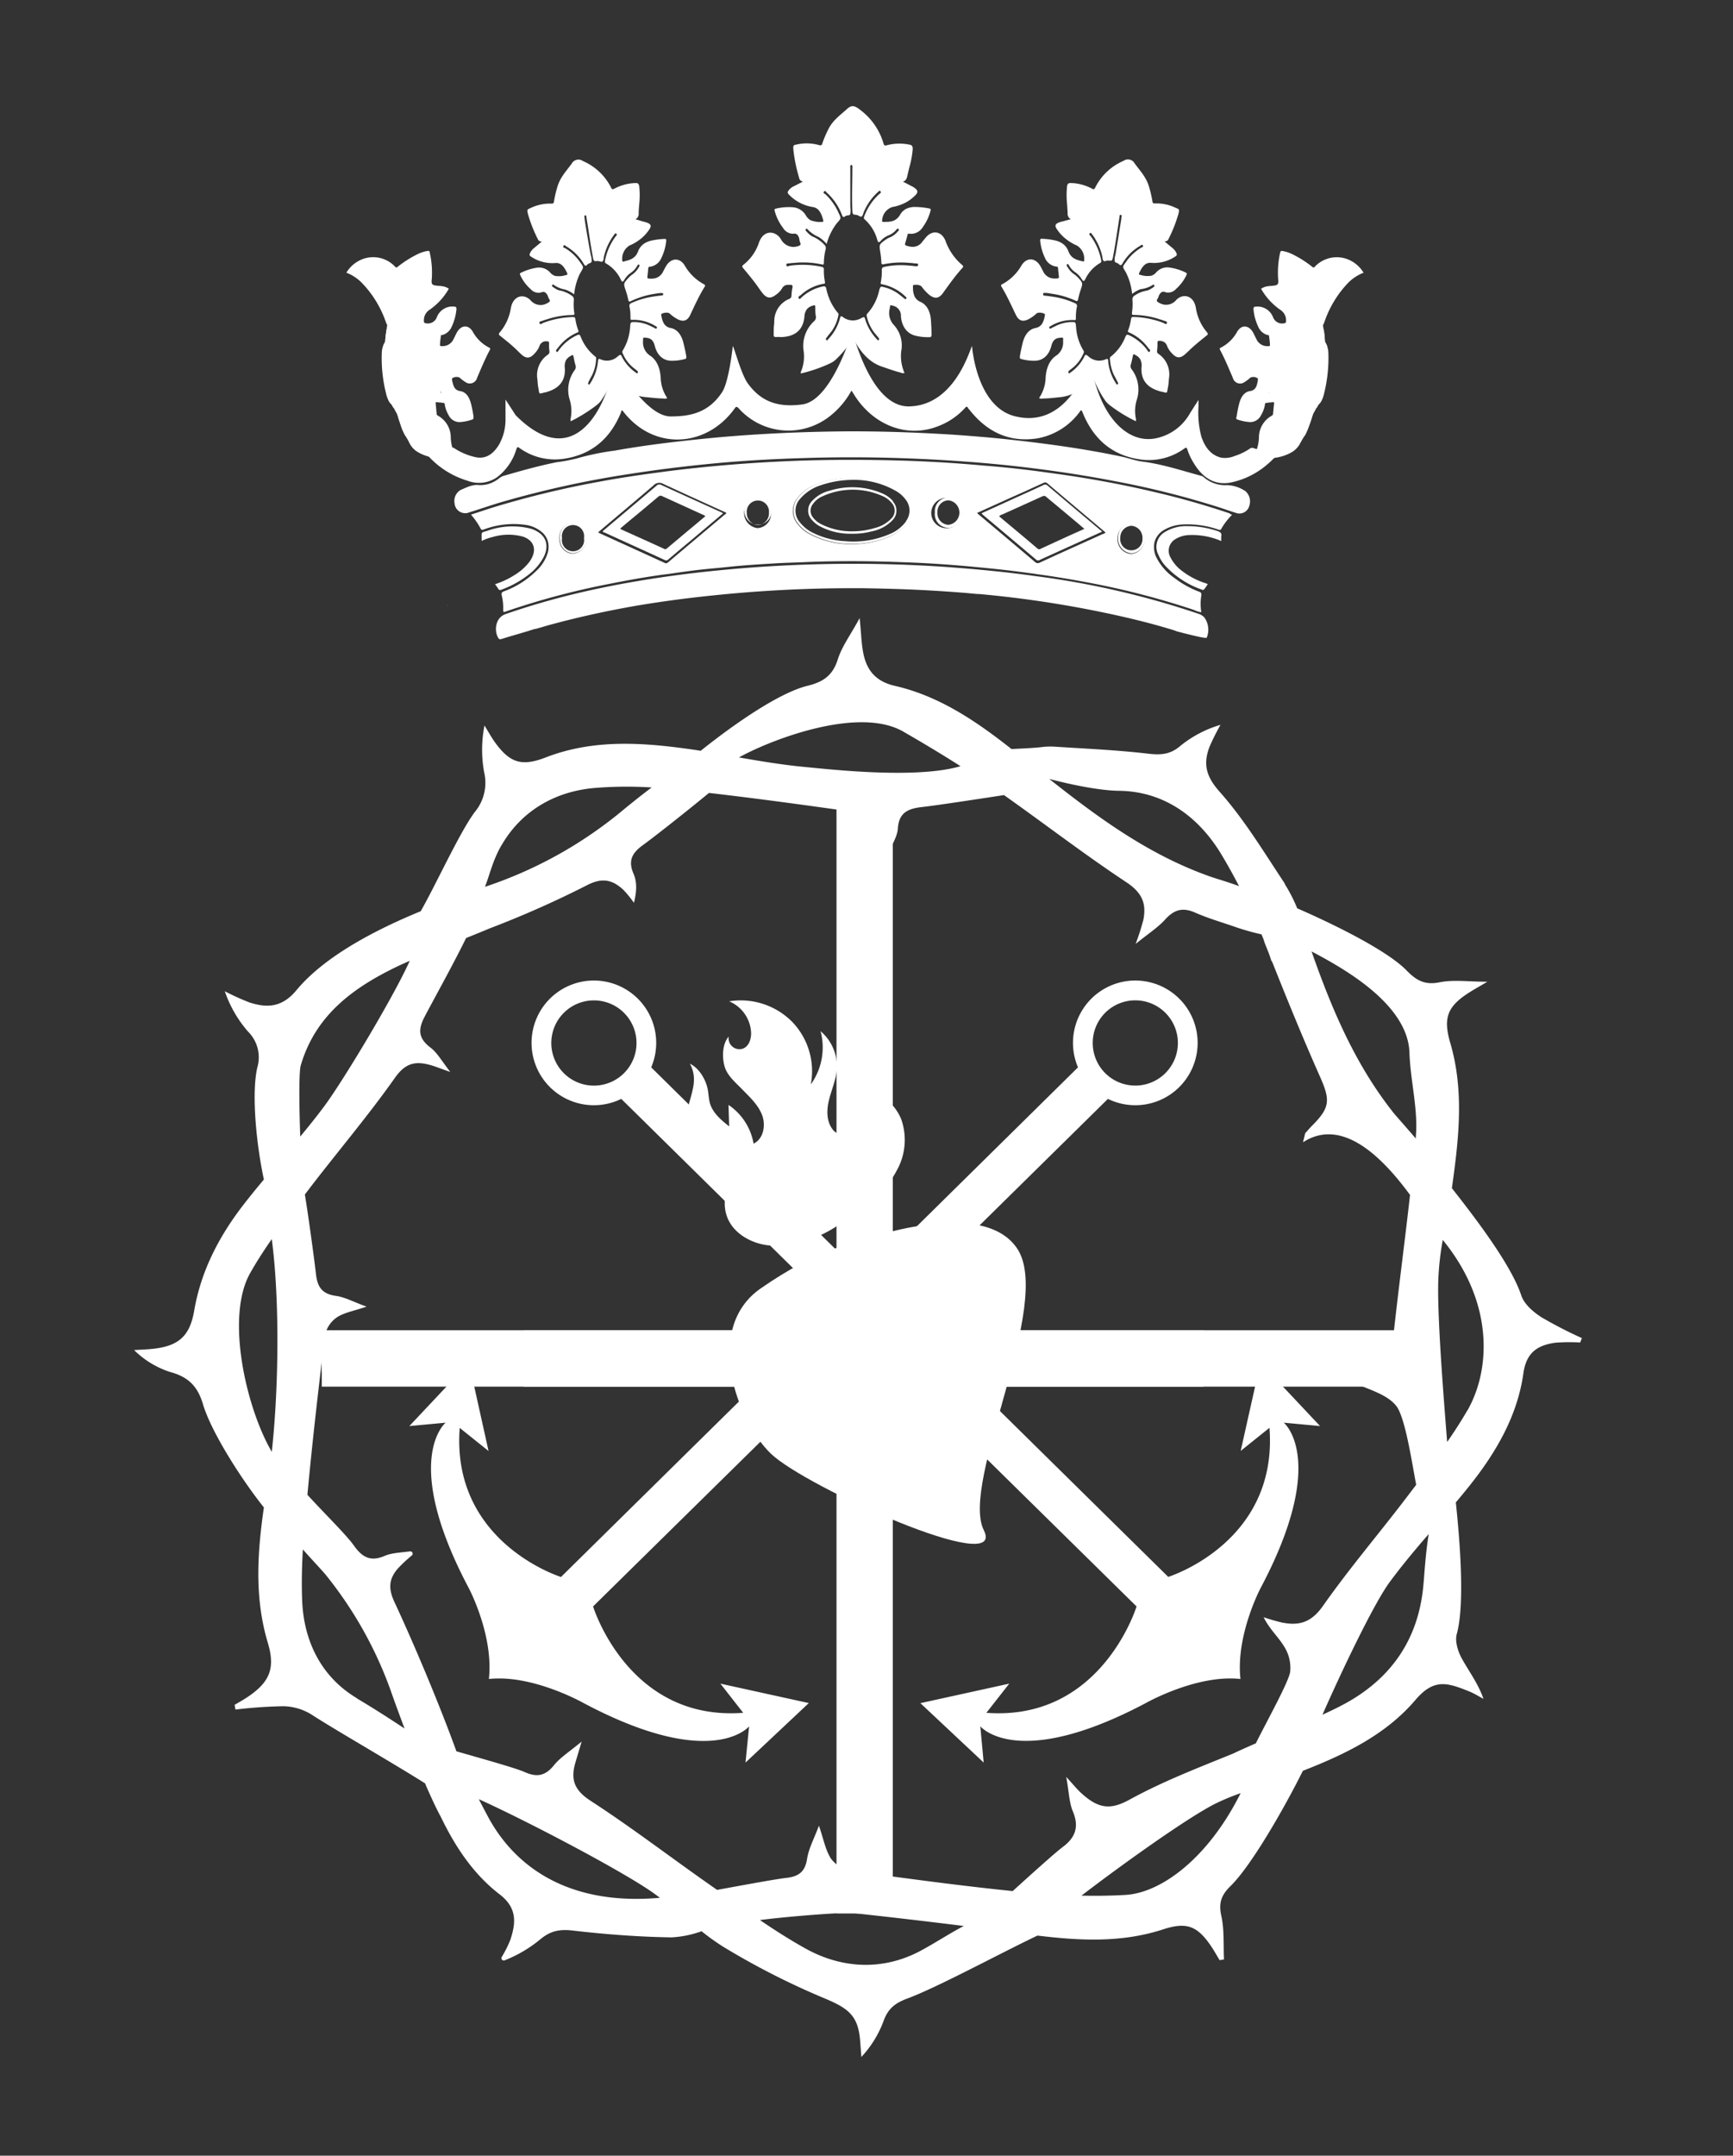 <svg id="Capa_1" data-name="Capa 1" xmlns="http://www.w3.org/2000/svg" viewBox="0 0 395.41 491.66"><rect x="0" y="0" width="395.41" height="491.66" fill="#333333" stroke="none"/><defs><style>.cls-1{fill:#fff;}</style></defs><title>escudo</title><polygon class="cls-1" points="190.86 184.22 190.86 230.27 190.86 239.96 190.86 300.95 190.86 308.1 190.86 384.36 190.86 386.27 190.86 436.42 203.68 436.42 203.68 386.27 203.68 384.36 203.68 308.1 203.68 300.95 203.68 239.96 203.68 230.27 203.68 184.22 190.86 184.22"/><polygon class="cls-1" points="197.27 184.22 197.27 268.83 197.27 274.24 197.27 341.12 197.27 387.85 197.27 411.83 197.27 427.02 197.27 436.05 203.68 436.05 203.68 427.02 203.68 411.83 203.68 387.85 203.68 341.12 203.68 274.24 203.68 268.83 203.68 184.22 197.27 184.22"/><path class="cls-1" d="M192.4,219.18h0c-.26,0-.47-.33-.47-.73V190.7c0-.4.21-.74.47-.74s.47.34.47.74v27.75c0,.4-.21.73-.47.73"/><path class="cls-1" d="M192.4,302.66h0c-.26,0-.47-.33-.47-.74V240.7c0-.41.21-.74.47-.74s.47.33.47.74v61.22c0,.41-.21.74-.47.74"/><path class="cls-1" d="M192.4,383.11h0c-.26,0-.47-.33-.47-.74V321.15c0-.41.21-.73.47-.73s.47.32.47.73v61.22c0,.41-.21.74-.47.74"/><path class="cls-1" d="M192.4,433.6h0c-.26,0-.47-.33-.47-.73v-32.6c0-.4.21-.73.47-.73s.47.33.47.73v32.6c0,.4-.21.73-.47.73"/><polygon class="cls-1" points="197.29 303.44 196.79 303.44 119.46 303.44 119.46 316.26 196.79 316.26 197.29 316.26 274.62 316.26 274.62 303.44 197.29 303.44"/><rect class="cls-1" x="73.42" y="303.44" width="246.95" height="12.82"/><polygon class="cls-1" points="197.44 303.44 196.65 303.44 73.42 303.44 73.42 309.85 196.65 309.85 197.44 309.85 320.66 309.85 320.66 303.44 197.44 303.44"/><path class="cls-1" d="M105.38,314.72h0c0,.26-.33.47-.74.47H76.89c-.4,0-.73-.21-.73-.47s.33-.47.73-.47h27.75c.41,0,.74.21.74.47"/><path class="cls-1" d="M188.85,314.72h0c0,.26-.33.47-.73.47H126.89c-.4,0-.73-.21-.73-.47s.33-.47.73-.47h61.23c.4,0,.73.21.73.47"/><path class="cls-1" d="M269.3,314.72h0c0,.26-.33.47-.73.47H207.34c-.4,0-.73-.21-.73-.47s.33-.47.73-.47h61.23c.4,0,.73.21.73.47"/><path class="cls-1" d="M319.8,314.72h0c0,.26-.33.47-.74.47H286.47c-.41,0-.74-.21-.74-.47s.33-.47.74-.47h32.59c.41,0,.74.21.74.47"/><path class="cls-1" d="M102,137.86a1.31,1.31,0,0,0,.2.28s-.08,0-.1-.09a.88.88,0,0,1-.1-.19"/><path class="cls-1" d="M351.52,300.31c-1.8-1.17-3.78-2.93-4.41-4.83-2.27-6.85-10.05-17.13-15.84-24.48,1.55-11.06,2.87-22.14-.38-33.17-1.67-5.72-.63-8.35,4.47-11.55,1.05-.67,2.15-1.27,4-2.37-4.32,0-7.73-.51-10.9.13-3.35.68-5.29-.41-7.48-2.66-4.41-4.54-16.31-10.43-25-14.21a35.1,35.1,0,0,0-2.78-5.44,1.46,1.46,0,0,0-.17-.38c-4.71-7.09-9.15-14.48-14.78-20.8-3.18-3.58-3.76-6.47-2.22-10.37a53.8,53.8,0,0,1,2.44-4.86,26.11,26.11,0,0,0-9.19,4.83c-2.35,2-4.52,2.08-7.46,1.73-7-.81-14-1.12-21-1.57a16.49,16.49,0,0,0-3.22.09c-1.38.18-4.15.31-6.8.44l-.16-.12c-8-6.3-16.41-12-26.5-14.3-4-.93-6.1-3.17-7-6.71-.61-2.44-.61-5-1-8.74-2,3.73-4.06,6.44-5,9.47-1.17,3.66-3.33,5.12-7,6-6.79,1.72-17.41,9.31-24.27,14.8-.44-.07-.87-.15-1.32-.21-11.44-1.66-22.89-2.59-34,1.71-5.38,2.08-8.1,1.36-11.5-3.27-.93-1.27-1.68-2.68-2.51-4a28.66,28.66,0,0,0-.08,10.64,10.42,10.42,0,0,1-2.15,9.12c-3.46,4.65-8.81,16.47-12.32,22.6C85.84,212,74.15,218,67.64,225.84,64.42,229.73,61,230,56.8,228.59a55.56,55.56,0,0,1-5.51-2.51,27.52,27.52,0,0,0,5.32,9.22,8.25,8.25,0,0,1,2.1,8.17c-1.4,6.1-.16,17.85,1.5,25.55-1.56,1.86-3.09,3.73-4.57,5.64-5.59,7.19-9.77,15.15-11.33,24.26-1,5.82-3.54,8.11-9.57,8.73-1.37.14-2.76.18-4.14.27a20.71,20.71,0,0,0,8.22,5c4.1,1.1,6.26,3.21,7.48,7.31,1.88,6.38,8.85,17.26,13.91,23.58-1.48,10.26-2.19,20.57.89,30.85,1.69,5.62.6,8.79-4.29,12.17-1.05.73-2.18,1.36-3.28,2l.19,1.08a106.59,106.59,0,0,1,11-.76A12.71,12.71,0,0,1,71,391c5.23,3.41,18.28,10.88,26,15.75l.08.23c.61,1.44,2.42,5.48,3.45,7.3,3.27,6.79,7.38,13.09,13.47,17.78,4,3.06,3.74,6.46,2.46,10.31a24.3,24.3,0,0,1-2,4,.54.54,0,0,0,.68.74,30.2,30.2,0,0,0,8.14-4.8c2.29-1.91,4.37-2.35,7.39-2,7.47.87,15,1.44,22.53,1.56a23.74,23.74,0,0,0,6.87-1.4A54,54,0,0,0,165,444a172.27,172.27,0,0,0,23.26,11.83c5.33,2.24,7.57,3.92,8,9.7l.27,3.62a24.46,24.46,0,0,0,5.06-8.18c1-2.77,2.52-4.08,5.45-5.16,6.86-2.54,21.74-10.6,29.68-14.35,9.57,1.16,19.12,1.69,28.64-1.41,5.31-1.73,7.77-.86,10.91,3.74.72,1.06,1.35,2.19,2,3.28l1-.17c-.16-3.35.1-6.8-.62-10-.66-2.93.07-4.74,2.11-6.73,4.58-4.46,12-17.24,16.51-26.29,9.59-3.75,18.89-8.19,25.68-16.16,4.21-4.93,7.2-4,12.34-1.92,1.1.45,2.13,1.11,3.19,1.67-1.25-3.59-3.37-6.32-5-9.31-.86-1.6-1.55-3.86-1.09-5.5,1.81-6.56.79-20.48-.22-30q1.69-2,3.34-4.07c5.94-7.5,10.73-15.78,12.07-25.35.67-4.78,3.22-6.42,7.29-7a42.87,42.87,0,0,1,5.67-.05l.39-1a100.21,100.21,0,0,1-9.39-4.85m-58.8,69.78a43.53,43.53,0,0,1-4.42-1.27c1.29,2.67,3.36,4.48,4.7,6.72a9,9,0,0,1,1.34,5.83c-.54,2.61-5.22,11-7.83,16.22-1.85.8-3.61,1.58-5.18,2.33-8,3.26-16.05,6.35-23.56,10.47-4.22,2.31-7,2.34-11.2-1.56-.88-.81-1.63-1.76-3.31-3.59.64,3.51.66,5.86,1.51,7.87,1.48,3.54.57,6-2.38,8.17-1.8,1.36-7.57,6.57-11.35,10-12.28-1.25-24.52-2.92-36.75-4.6a7.39,7.39,0,0,1-4.67-2.74c-1.31-2-1.72-4.49-2.79-7.57-1.08,2.91-2.34,5.19-2.71,7.6-.47,3-2,4-4.78,4.31-2.26.25-10,1.68-15.75,2.73l-.75-.53c-9.4-6.54-18.49-13.55-28.09-19.78-3.66-2.37-4.6-4.76-3.54-8.52.37-1.29.77-2.58,1.48-5-2.76,2.31-4.88,3.61-6.34,5.43-2,2.45-3.9,2.75-6.67,1.52-2.1-.93-9.57-3-15.56-4.73-3.91-10.79-9.71-24.54-14.12-34-1.5-3.2-1.26-5.34.75-7.68a33.63,33.63,0,0,1,3.21-3,.53.53,0,0,0-.41-.92c-2.46.3-4.24.38-5.74,1-3.36,1.48-5.26.27-7.14-2.4-1.69-2.4-7.4-8-10.55-11.51,1.13-12.13,2.52-24.24,4-36.33a6.59,6.59,0,0,1,2.69-4.11c1.67-1.12,3.87-1.46,6.81-2.47-2.84-1-4.85-2.15-7-2.45-3.16-.45-4.21-2-4.55-5-.36-3.17-1.67-12.92-2.53-18.12l.13-.17c6.71-8.87,14-17.34,20.4-26.42,2.33-3.31,4.54-3.88,7.87-3,1.19.3,2.33.79,4.78,1.64-2-2.58-3-4.4-4.47-5.52-2.64-2-3-3.9-1.51-6.83s6.82-12.47,9.58-18.19c2-.82,3.91-1.57,5.37-2.2a227.68,227.68,0,0,0,22.06-9.77c3.57-1.89,5.89-1.38,8.42.93a24.23,24.23,0,0,1,2.45,3c.66-2.57.72-4.75-.07-6.58-1.35-3.1-.31-4.85,2.24-6.67,2.75-2,10.34-8,14.95-11.81,11.23,1.29,22.44,2.84,33.64,4.42A7.7,7.7,0,0,1,200,188.2c1.21,1.65,1.59,3.91,2.62,6.68.94-2.38,2.13-4.12,2.24-5.91.24-3.78,2.5-4.57,5.64-4.92s12.44-1.77,18.57-2.71c9.34,6.6,18.41,13.58,27.94,19.89,3.59,2.38,4.59,4.84,3.87,8.54a54.94,54.94,0,0,1-1.77,5.52c2.94-2.39,5.09-3.75,6.74-5.57,2-2.22,3.94-2.84,6.78-1.6,3.1,1.37,6.4,2.3,9.61,3.43a55.27,55.27,0,0,0,5.6,1.56l.48,1.19a8.36,8.36,0,0,0,.29.89c.27.69.55,1.39.83,2.08s.46,1.32.68,2l.07-.09c3.52,8.86,7.13,17.7,11,26.41,2.33,5.26,2.34,7-1.79,11.12-.56.56-1.07,1.17-1.6,1.76-.16.69-.33,1.37-.5,2.06,9.43-6.14,19,4.63,24.42,12-1.27,11.36-2.81,22.7-4,34.07-.43,4.27-2.76,6.06-6.28,7.17a35.82,35.82,0,0,1-4.48.75c4.38,2.17,9.25,3.17,11.61,6.13,2,2.52,3.47,12.24,4.55,18l-1.44,1.89c-6.52,8.64-13.61,16.88-19.82,25.72-2.56,3.64-5.24,4.57-9.1,3.85m28.83-130c.2,6.37,2,12.83,1.45,19.15,0,.14,0,.28,0,.42-2.18-2.56-4.14-4.74-5-5.76-8.87-11.15-14.18-23.8-18.79-36.92,7.61,4,22,12.14,22.34,23.11M255.2,180.36c10,.08,17.81,5.49,23.1,13.9,1.23,2,2.78,4.7,4.4,7.84-2.72-1-5.24-1.71-6.52-2.16-14-4.92-25.53-13.39-36.79-22.29,6,1.59,12.13,2.67,15.81,2.71m-85.87-8c7.22-3.85,26.7-11.3,36.76-5.5,4.4,2.53,8.77,5.15,13.07,7.89-10,2.95-29.4.77-35.9.14-4.91-.47-9.79-1.3-14.67-2.14l.74-.39m-54.94,20.5c4.48-7.83,12.09-12.31,21.14-13.13a90.28,90.28,0,0,1,13.16-.13c-3.14,2.35-6.2,4.88-7.14,5.66a96.7,96.7,0,0,1-30.9,17c1.07-2.68,1.76-6,3.74-9.43M68.62,243c3.47-11.88,12.64-18.22,23.19-23.12l1.68-.74c-3.63,8.12-15.15,27.31-19.52,33.19-1.75,2.35-3.59,4.63-5.46,6.89-.16-3.91-.41-14.46.11-16.22M62,331.15c-.09-.17-.16-.33-.26-.5-5.64-10-10.29-30.36-4.66-40.29,1.5-2.66,3.17-5.23,4.93-7.75,1.84,13.93,1.58,34.16,0,48.54m19.43,56.18c-8.12-4.84-12.15-13-12.5-22.35-.15-3.85-.06-7.72.16-11.59,2.39,2.69,4.79,5.2,5.39,6a90.71,90.71,0,0,1,14.67,26.23c1,2.88,2.08,5.75,3.14,8.61-3.48-2.3-6.76-4.42-10.86-6.86m30,27.15c-.69-1.28-1.43-2.69-2.19-4.17,10.5,4.74,30.82,15.37,38.79,20.68.86.57,1.7,1.18,2.52,1.81-20.8,1.86-33-7.05-39.12-18.32m72.42,29.93c-3.6-2-7.06-4.21-10.47-6.53,6.08-.8,19.07-1.83,21.25-1.59q12.64,1.36,25.26,2.94c-3.35,1.76-6.74,4-9.86,5.66-8.46,4.52-17.79,4.16-26.18-.48m73-12.27c-3.36.2-6.73.24-10.11.17,8.93-6.85,24-17.65,30.45-20.93a52,52,0,0,1,5.87-2.44c-7.56,15.09-18.28,22.72-26.21,23.2m67.87-70.27c-1.17,12-7.29,20.85-17.76,26.6-1.51.83-3.29,1.69-5.23,2.58,4.28-9.74,11.66-25.25,15.31-30.22,2.81-3.81,5.85-7.44,8.94-11-.78,4.75-1,9.51-1.26,12.08m10-40.15c-1.41,2.42-2.94,4.78-4.54,7.09-.8-10.18-2.37-29.54-2-37.45a65,65,0,0,1,1-8.64c11.89,14.54,10.83,29.92,5.56,39"/><rect class="cls-1" x="73.42" y="306.44" width="40.7" height="6.41"/><path class="cls-1" d="M292.91,324.48l8.28.77-13.6-14.46-4.51,20.13,6.57-5.27c2,26.23-23.1,34-23.1,34l-62.22-61.29,48.46-47.73a14.22,14.22,0,1,0-6.83-7.19l-48.69,48-48.69-48a14.22,14.22,0,1,0-6.83,7.19l48.46,47.73L128,359.67s-25.11-7.79-23.11-34l6.58,5.27L107,310.79l-13.6,14.46,8.28-.77s-10.3,8.34,5.28,37.73c0,0,5.69,10.7,4.59,20.73,10-1.1,21.65,5.51,21.65,5.51,29.38,15.58,37.72,5.29,37.72,5.29L170.1,402l14.44-13.57L164.37,384l5.2,6.65c-26.23,2-34.25-24.26-34.25-24.26l62-61,62,61s-8,26.25-34.26,24.26l5.21-6.65L210,388.45,224.44,402l-.77-8.28S232,404,261.39,388.45c0,0,11.62-6.61,21.64-5.51-1.1-10,4.59-20.73,4.59-20.73,15.59-29.39,5.29-37.73,5.29-37.73M252.16,231a9.72,9.72,0,1,1,0,13.75,9.74,9.74,0,0,1,0-13.75M142.38,244.76a9.72,9.72,0,1,1,0-13.75,9.72,9.72,0,0,1,0,13.75"/><path class="cls-1" d="M194.29,283.69s29.39-11.44,37.78,1.05S219,338.06,224.47,349s-40.68-9.88-48.55-17.42-15.48-28.62-2.36-37.72,20.73-10.15,20.73-10.15"/><path class="cls-1" d="M197,276a28.63,28.63,0,0,0,7.63-9.08,14.2,14.2,0,0,0,1-11.64c-1.65-4.08-5.67-6.65-9.57-8.75a9.44,9.44,0,0,1-2.21,11.08,3,3,0,0,1-2.66.9,2.6,2.6,0,0,1-1.27-1c-1.4-1.87-1.32-4.45-.75-6.72s1.54-4.43,1.75-6.75a10.54,10.54,0,0,0-3.69-8.85,14.43,14.43,0,0,1-2.23,12.13A16.19,16.19,0,0,0,180.69,233a16.52,16.52,0,0,0-14.32-4.62,8.17,8.17,0,0,1,5,7.08c.06,1.46-.45,3.12-1.8,3.68a2.47,2.47,0,0,1-3.3-2.71c-1.45,1.57-1.56,4.67-.95,6.78s2.37,3.55,3.91,5.13c1.76,1.81,3.71,3.57,4.63,5.92s.36,5.49-1.92,6.58a13.38,13.38,0,0,0-5.72-8.83l.15,4.89c-1.79-1.42-3.68-3-4.35-5.16-.35-1.15-.33-2.39-.6-3.57-.5-2.17-2-4.61-4-5.56,2.35,4.45-.5,7.65-1.17,13.88-.36,3.28,3.87,5.88,5.35,6.35,3.77,1.22,7,3.79,9.92,6.42,1.2,1.09,2.43,2.61,1.93,4.14s-2.49,2-4,1.48S166,272,166,270.74c-2.4,7.4,2.44,11.45,6.95,12.81,5.92,1.79,13.48-.75,18.54-4.28,1.3-.9,4.19-2.29,5.43-3.27"/><path class="cls-1" d="M141.79,93.82c-2.54,6.4-6.93,9.76-12.72,10.75a13.85,13.85,0,0,1-10.54-2.39c-.42-.34-.55-.21-.72.3a12.53,12.53,0,0,1-4.42,6.38,7.27,7.27,0,0,1-6.7.79A19.82,19.82,0,0,1,97,103.17a3.68,3.68,0,0,1-.3-.39,1.37,1.37,0,0,1,0-.2l1.46.15a12.26,12.26,0,0,0,4.61-.6,1,1,0,0,1,.9.11,14.52,14.52,0,0,0,4.93,2.05c2.27.44,3.94-.75,5.22-2.81a11.66,11.66,0,0,0,1.52-6c0-1.36,0-2.73,0-4.34.85,1.3,1.58,2.42,2.32,3.57,14.17,14.21,21.4-4,22.24-11.47.1-.42.22-.52.53-.2.76.83,7,11.94,12.6,11.94,4.77,0,8.73-1,11.72-5.52,1.47-2.16,2.35-9.54,2.45-10.55.39.55,2,6.78,3.56,8.72C174,92,178.09,92.88,183,92.25c6.57-.84,10.9-15.3,11.2-15.75.14-.24.27-.41.47,0,.5,1,4.37,16.37,12.78,16.19,10.33-.23,13.77-12.77,14.33-13.78.06.81,1.19,13.77,9.69,16,11.9,3.05,16.28-11,17-11.79.26-.25.39-.3.52.15,1.7,10.71,7.6,17.9,14.47,16.75a11.59,11.59,0,0,0,8-5.67c.62-1,1.26-2,2-3.13v1.42a21.41,21.41,0,0,0,.64,6.92c.84,2.52,2.25,4.28,4.55,4.83a5.74,5.74,0,0,0,3.08-.4,13.08,13.08,0,0,0,3.43-1.66.86.86,0,0,1,.9-.11,11.74,11.74,0,0,0,5.57.5,5.36,5.36,0,0,1,.57,0,19.81,19.81,0,0,1-3.08,3.23,18.44,18.44,0,0,1-8.45,4.13c-3.57.61-6.3-1.09-8.35-4.54a14.12,14.12,0,0,1-1.4-3c-.13-.46-.27-.53-.65-.27a13.82,13.82,0,0,1-9.45,2.6c-6.26-.68-11.1-4-13.86-10.91-.27-.63-.4-.35-.63,0a15.32,15.32,0,0,1-9.51,6c-6.15,1-11.42-1.13-15.66-6.55a1,1,0,0,1-.26-.32c-.24-.45-.44-.4-.76,0a15.84,15.84,0,0,1-5.8,4c-7.21,3-15.2,0-19.65-7.37-.1-.17-.23-.36-.42-.63a18.79,18.79,0,0,1-4.88,5.79,15.23,15.23,0,0,1-20.89-1.8c-.56-.58-.71-.1-1,.25-5.47,7.46-15,9.12-22,3.82a17.7,17.7,0,0,1-3.27-3.26c-.29-.37-.39-.37-.59.1"/><path class="cls-1" d="M128.24,122.74a2.54,2.54,0,1,0,5,0,2.54,2.54,0,1,0-5,0m-.4,1a3.74,3.74,0,0,1-.15-1,3.31,3.31,0,0,1,3.06-3.51,3.16,3.16,0,0,1,2.86,2.14,4,4,0,0,1,.24,1.35,3.34,3.34,0,0,1-3.1,3.46,3.12,3.12,0,0,1-2.91-2.43"/><path class="cls-1" d="M258.12,119.92a2.69,2.69,0,0,0-2.51,2.79,2.54,2.54,0,1,0,5.06.08,2.72,2.72,0,0,0-2.55-2.87m-2.81,1.42a3.11,3.11,0,0,1,2.81-2.09,3.32,3.32,0,0,1,3.09,3.49,5.06,5.06,0,0,1-.06.69,3.23,3.23,0,0,1-3,2.77,3.36,3.36,0,0,1-3.06-3.54,3.57,3.57,0,0,1,.26-1.32"/><path class="cls-1" d="M278.05,121.25a.78.78,0,0,1,.6,1,11,11,0,0,0,0,1.15,16.68,16.68,0,0,0-7.2-1.37,6.4,6.4,0,0,0-3.37,1,3.05,3.05,0,0,0-1,4.13,8.83,8.83,0,0,0,2.4,2.89A17.77,17.77,0,0,0,275,133c.17.05.35.13.56.2a7.93,7.93,0,0,1-.77,1.15.39.39,0,0,1-.57.13,20.54,20.54,0,0,1-8.37-5.47,8.78,8.78,0,0,1-1.53-2.43,3.91,3.91,0,0,1,1.24-5.1,9.26,9.26,0,0,1,5.37-1.48,21.54,21.54,0,0,1,7.13,1.21"/><path class="cls-1" d="M274.77,140.8a4.78,4.78,0,0,1,.57,4.62c-.07.25-2.6-.34-4.67-.87-.25-.05-.49-.12-.72-.18l-1.43-.37,0,0s0,0,0,0h0a.53.53,0,0,1-.13-.06c-.13,0-.23-.09-.31-.12-3.91-1.22-7.82-2.23-11.79-3.14a248.66,248.66,0,0,0-30.79-5l-2.13-.2a2.58,2.58,0,0,1-.38,0l-2.7-.25c-5.09-.41-10.17-.71-15.27-.88-2.67-.08-5.34-.15-8-.19h-4.5q-15,.09-30,1.66-8.66.88-17.21,2.31c-6.9,1.2-13.73,2.69-20.49,4.56l-1.91.56c-.21.05-.46.13-.69.2a1.94,1.94,0,0,0-.2,0c-.43.14-.85.25-1.32.42-1.61.48-3.38,1-4.73,1.39l-.65.2c-.4.14-.77.24-1.05.32a.46.46,0,0,1-.49-.15.92.92,0,0,1-.17-.29,2.27,2.27,0,0,1-.21-.45.85.85,0,0,1-.09-.34,1.36,1.36,0,0,1-.11-.51,4.2,4.2,0,0,1,.38-2.44,3.14,3.14,0,0,1,1.83-1.56c4.31-1.5,8.66-2.78,13.06-3.93,6.58-1.69,13.24-3,19.91-4.05s13.1-1.78,19.66-2.35q13.44-1.14,26.88-1.12c8,0,16,.31,24,.95,5.85.46,11.7,1.06,17.52,1.88A193,193,0,0,1,273.48,140a3,3,0,0,1,1,.54,2.35,2.35,0,0,1,.29.26"/><path class="cls-1" d="M251.21,121c.06,0,.1.11.24.26l-5.31,2.41c-3,1.35-5.89,2.67-8.83,4a.71.71,0,0,1-.87,0c-4.05-3.43-8.09-6.82-12.15-10.23l-.35-.37c2.64-1.2,5.24-2.37,7.85-3.57,2.09-.94,4.2-1.9,6.3-2.88a.74.74,0,0,1,.83.05c4.09,3.46,8.2,6.92,12.29,10.36m-3.76-.33c-.13-.15-.17-.22-.26-.27-2.82-2.4-5.67-4.76-8.51-7.13-.3-.29-.56-.2-.89-.08-3,1.37-6,2.72-9,4.07a2.36,2.36,0,0,0-.81.43,1,1,0,0,0,.21.23c2.85,2.39,5.72,4.76,8.56,7.19a.61.61,0,0,0,.74,0l6.53-3c1.12-.5,2.25-1,3.43-1.53"/><path class="cls-1" d="M219.48,116.88a3.11,3.11,0,1,1-6.17,0,3.1,3.1,0,1,1,6.17,0m-3.1,2.82a2.81,2.81,0,0,0,0-5.59,2.61,2.61,0,0,0-2.5,2.77,2.65,2.65,0,0,0,2.49,2.82"/><path class="cls-1" d="M207,113.62a4.73,4.73,0,0,1-.05,5.76,9.93,9.93,0,0,1-4.2,3.07,21.5,21.5,0,0,1-8.3,1.59,19.48,19.48,0,0,1-10-2.52,8.35,8.35,0,0,1-2.48-2.24,4.61,4.61,0,0,1,0-5.62,9.33,9.33,0,0,1,4.23-3.16,20.26,20.26,0,0,1,8.09-1.59,26.41,26.41,0,0,1,2.93.16,17.24,17.24,0,0,1,7.42,2.39,8.78,8.78,0,0,1,2.37,2.16m-.31,5.25a4,4,0,0,0,0-4.84,7.19,7.19,0,0,0-2.2-2,19.17,19.17,0,0,0-10.21-2.58,23.06,23.06,0,0,0-6.95,1.2,10.35,10.35,0,0,0-4.8,3.14,4,4,0,0,0,0,5.38,8.57,8.57,0,0,0,3,2.38,18.74,18.74,0,0,0,7.27,1.88,20.86,20.86,0,0,0,10-1.55,8.69,8.69,0,0,0,3.94-3"/><path class="cls-1" d="M203.71,114.37a3.09,3.09,0,0,1,0,4.2,8.89,8.89,0,0,1-4.87,2.63,15.85,15.85,0,0,1-4.37.53A14.9,14.9,0,0,1,187,120a6.19,6.19,0,0,1-1.64-1.3,3.11,3.11,0,0,1,0-4.51,8,8,0,0,1,4-2.29,17.31,17.31,0,0,1,12,.66,6.54,6.54,0,0,1,2.43,1.79m-.35,3.85a2.54,2.54,0,0,0,0-3.5,5.26,5.26,0,0,0-2-1.52,16.56,16.56,0,0,0-13.74,0,5,5,0,0,0-2.17,1.71,2.43,2.43,0,0,0,0,3.17,5.21,5.21,0,0,0,1.7,1.42,15.35,15.35,0,0,0,7.3,1.7,17.52,17.52,0,0,0,5.06-.75,7.85,7.85,0,0,0,3.85-2.23"/><path class="cls-1" d="M280.65,117.12a183.78,183.78,0,0,0-17.9-5.05c-7.51-1.76-15.07-3.11-22.68-4.14l-1.32-.18q-7.06-1-14.17-1.55c-6.53-.6-13.07-1-19.61-1.17-3.59-.1-7.16-.15-10.73-.15a333.49,333.49,0,0,0-35,1.8c-3,.31-6,.66-8.94,1.07-4.47.59-9,1.26-13.42,2.09a216.26,216.26,0,0,0-24.05,5.79c-1.76.54-3.5,1.15-5.37,1.74a16.68,16.68,0,0,1,2.17,3.12c.18.39.35.41.71.29a19.32,19.32,0,0,1,9.47-1.08,7.21,7.21,0,0,1,4,1.82,4.22,4.22,0,0,1,1.26,2.23A5.11,5.11,0,0,1,125,126a9.33,9.33,0,0,1-2.69,4.25,20.37,20.37,0,0,1-7.34,4.62c-.41.19-.63.31-.49.95a11.38,11.38,0,0,1,.33,3c0,.86,0,.86.67.62a173.7,173.7,0,0,1,23.35-6.23c3.78-.76,7.57-1.45,11.37-2,.7-.1,1.4-.2,2.1-.27,2.11-.3,4.23-.61,6.34-.88,2.68-.32,5.36-.52,8-.81,3.1-.32,6.2-.52,9.3-.7,2.71-.19,5.43-.24,8.14-.36,3.43-.15,6.87-.2,10.32-.2,4.43,0,8.84.12,13.31.3,4.85.19,9.7.54,14.56,1,3.89.36,7.77.76,11.64,1.29.89.12,1.79.22,2.67.37,4.5.61,9,1.38,13.49,2.26a181.47,181.47,0,0,1,22.37,5.91,5.34,5.34,0,0,0,1.66.51,11.64,11.64,0,0,1,0-3.82c.06-.51-.07-.69-.47-.84a22.37,22.37,0,0,1-5.71-3.18,12.68,12.68,0,0,1-4-4.52,5.34,5.34,0,0,1-.5-3.65,4.65,4.65,0,0,1,2-2.65,9.27,9.27,0,0,1,4.41-1.35,21.32,21.32,0,0,1,8.1,1.15c.26.08.5.23.72-.15a15.12,15.12,0,0,1,2.47-3.21c-.23-.1-.38-.16-.56-.22m-149.9,9.08a3.12,3.12,0,0,1-2.91-2.43,3.74,3.74,0,0,1-.15-1,3.31,3.31,0,0,1,3.06-3.51,3.16,3.16,0,0,1,2.86,2.14,4,4,0,0,1,.24,1.35,3.34,3.34,0,0,1-3.1,3.46m34.6-8.83c-4.24,3.58-8.5,7.14-12.74,10.74a1,1,0,0,1-.59.29.66.66,0,0,1-.27-.09c-5-2.3-9.91-4.52-14.84-6.77l-.36-.2c4.26-3.62,8.47-7.13,12.66-10.72a1.78,1.78,0,0,1,2.24-.32c4.56,2.12,9.14,4.19,13.73,6.28a4.85,4.85,0,0,1,.61.29c0,.3-.28.35-.44.5m7.57,3a3.47,3.47,0,0,1,0-6.89,3.31,3.31,0,0,1,3.1,3.47,3.27,3.27,0,0,1-3.1,3.42m34-1a9.93,9.93,0,0,1-4.2,3.07,21.5,21.5,0,0,1-8.3,1.59,19.66,19.66,0,0,1-10-2.52,8.32,8.32,0,0,1-2.47-2.24,4.59,4.59,0,0,1,0-5.62,9.16,9.16,0,0,1,4.23-3.16,20.21,20.21,0,0,1,8.08-1.59,26.41,26.41,0,0,1,2.93.16,17.24,17.24,0,0,1,7.42,2.39,8.78,8.78,0,0,1,2.37,2.16,4.73,4.73,0,0,1-.05,5.76m9.47,1a3.46,3.46,0,1,1,3.09-3.46,3.29,3.29,0,0,1-3.09,3.46m35.32,1.34c-4.8,2.18-9.63,4.33-14.43,6.55a.87.87,0,0,1-.43.1.91.91,0,0,1-.6-.25q-6.34-5.37-12.71-10.71a6.44,6.44,0,0,1-.53-.49c3.77-1.7,7.44-3.38,11.11-5,1.37-.64,2.76-1.25,4.12-1.89a.88.88,0,0,1,.31-.07.73.73,0,0,1,.46.17c4.41,3.75,8.84,7.46,13.3,11.23-.14.28-.4.28-.6.39m6.4,4.52a3.36,3.36,0,0,1-3.06-3.54,3.57,3.57,0,0,1,.26-1.32,3.11,3.11,0,0,1,2.81-2.09,3.32,3.32,0,0,1,3.09,3.49,5.06,5.06,0,0,1-.06.69,3.23,3.23,0,0,1-3,2.77"/><path class="cls-1" d="M219.58,60.48a12.89,12.89,0,0,1-3.86-5.57c-.9-2.22-3-2.51-4.47-.76-.29.35-.56.69-.82,1a2.66,2.66,0,0,1-2.52,1.13,5.31,5.31,0,0,1-1.12-.26.37.37,0,0,1-.25-.55c.18-.63.36-1.22.52-1.86,0-.05,0-.1,0-.15s.19-.18.37-.16a3.14,3.14,0,0,0,3.09-1.46,11.13,11.13,0,0,0,1.77-3.68c.15-.49,0-.58-.35-.63a18,18,0,0,0-3.27-.33,4.59,4.59,0,0,0-1.89.42A3.36,3.36,0,0,0,205.36,49c-1,1.66-2.38,1.61-3.82,1.61-.22,0-.3-.05-.27-.33a3.41,3.41,0,0,1,2.28-3.05,11.06,11.06,0,0,0,2.79-.88,9,9,0,0,0,2.3-1.61c.91-.84.91-1.3-.13-2a6.55,6.55,0,0,0-.78-.42L206,41.42c.69-.16.84-.66,1-1.18.16-.76.34-1.51.53-2.25a20.64,20.64,0,0,0,.72-4c0-.68-.2-.92-.74-1a11.22,11.22,0,0,0-5.28.17c-.36.07-.51,0-.63-.4A14.8,14.8,0,0,0,196,24.86c-1-.77-1.75-.94-2.74,0-1.57,1.43-3.32,2.61-4.33,4.76a24.25,24.25,0,0,0-1.29,3.05c-.13.45-.26.52-.66.45a10.41,10.41,0,0,0-5.08-.19c-.93.19-.93.15-.88,1.23a36.11,36.11,0,0,0,1.36,6.55c.09.4.35.55.8.72L181,42.54a3,3,0,0,0-1.06.89c-.29.39-.28.62.11,1a9.69,9.69,0,0,0,5.39,2.79c1.45.19,2,1.55,2.39,3,.06.2.05.41-.22.38a5.69,5.69,0,0,1-2.73-.4,2.88,2.88,0,0,1-1-1.06,3.81,3.81,0,0,0-2.78-1.85,12.27,12.27,0,0,0-4.05.29c-.29.06-.39.16-.29.54a11.15,11.15,0,0,0,1.9,3.86,2.72,2.72,0,0,0,2.27,1.34,1.08,1.08,0,0,1,1,.22,2.21,2.21,0,0,1,.48,1.22,3.18,3.18,0,0,0,.18.6c.17.44,0,.59-.35.73a3.7,3.7,0,0,1-1.26.23,3.31,3.31,0,0,1-2.82-1.79c-1.2-1.94-3.94-2.23-5,.83a10.69,10.69,0,0,1-3.5,5c-.43.33-.34.52-.05.85.88,1.06,1.75,2.1,2.58,3.19.62.8,1.15,1.65,1.78,2.44.94,1.2,1.84,1.32,3,.44a5,5,0,0,0,1.44-1.46,1.53,1.53,0,0,1,1.46-.86l.41,0c.44,0,.65.12.52.69a11.67,11.67,0,0,0-.21,1.79.81.81,0,0,1-.15.46.75.75,0,0,1-.38.28,5.5,5.5,0,0,0-3.4,5.08c0,.66-.13,1.3-.12,1.92,0,2-.23,1.65,1.42,1.68a2.9,2.9,0,0,0,.66,0c2.88-.21,4.62-1.65,4.92-4.59a3,3,0,0,1,.61-1.8,2.5,2.5,0,0,1,1.39-.77.08.08,0,0,1,0,0c.38-.24.47,0,.48.38,0,.66,0,1.34.12,2a1.21,1.21,0,0,1-.44,1.22,7.66,7.66,0,0,0-2.33,6.84,9.13,9.13,0,0,1-.5,4.35,1.18,1.18,0,0,0-.16.69,33.32,33.32,0,0,0,6.61-2.27,4.75,4.75,0,0,0,1.48-1A23,23,0,0,0,194,78.13c.58-.85.71-.83,1.24.08,1.52,2.57,3.4,4.55,6,5.41,1.4.47,2.8,1,4.23,1.35a1.29,1.29,0,0,0,.91.11,9.61,9.61,0,0,1-.75-5,6.9,6.9,0,0,0-1.61-5.88A4,4,0,0,1,203,70.4c.08-.6.08-.78.26-.78a2.47,2.47,0,0,1,.52.12,2.32,2.32,0,0,1,1.78,2.41c.18,2.17,1.25,3.85,3.21,4.39a12,12,0,0,0,3.32.36c.35,0,.44-.17.45-.54,0-1.16-.06-2.27-.14-3.43-.16-1.87-.88-3.39-2.36-4.07a2.64,2.64,0,0,1-1.38-1.28,4.72,4.72,0,0,1-.35-1.93,1.06,1.06,0,0,1,0-.31c0-.1,0-.21,0-.26s.38-.13.71-.13a2.08,2.08,0,0,1,1.21.34,10.38,10.38,0,0,0,1.84,2c1.21.9,2.16.83,3.08-.45,1.44-2,2.85-4,4.45-5.75.18-.21.23-.37,0-.57m-10.41.24c-.66-.09-1.35-.16-2-.21a18.34,18.34,0,0,0-5.48.33c-.39.1-.51.29-.51.74a12.75,12.75,0,0,1-.22,2.69c-.05.26-.1.47.25.52a10.55,10.55,0,0,1,5.23,2.68.77.77,0,0,0,.22.19.27.27,0,0,1,.09.39c-.21.33-.4,0-.57-.11-.34-.28-.68-.54-1-.8a9.3,9.3,0,0,0-3.32-1.64c-1-.26-1-.29-1.32.85a11.32,11.32,0,0,1-2.63,5.09c-.28.3-.2.5-.13.82A9.44,9.44,0,0,0,200,76.48c.15.19.31.37.45.56s.21.31.05.5-.28,0-.37-.1a11.65,11.65,0,0,1-2.61-4.25c-.26-1-.29-1-1.1-.59a3.73,3.73,0,0,1-4.13-.31c-.38-.26-.51-.21-.63.28a10.9,10.9,0,0,1-2.68,4.78c-.13.16-.28.42-.47.16s0-.37.1-.52c.38-.51.78-1,1.17-1.49A9.22,9.22,0,0,0,191.27,72a.61.61,0,0,0-.14-.69,12.33,12.33,0,0,1-2.6-5.46c-.11-.43-.22-.59-.66-.54a10.26,10.26,0,0,0-4.9,2.45c-.15.12-.35.41-.54.41a.22.22,0,0,1-.18-.12.57.57,0,0,1-.06-.21c0-.29.37-.4.53-.55a10.33,10.33,0,0,1,5.22-2.57c.28,0,.32-.15.28-.43a12.88,12.88,0,0,1-.24-2.84c0-.45-.22-.5-.48-.59a20.93,20.93,0,0,0-7.27-.26,2.55,2.55,0,0,1-.56.14c-.13,0-.25-.07-.26-.31,0-.45.47-.32.74-.37s.72-.08,1.09-.1a20,20,0,0,1,6.31.36c.39.11.43-.08.43-.45a13.49,13.49,0,0,1,.4-3,1.05,1.05,0,0,0-.31-1.07,7.85,7.85,0,0,0-2.39-1.73,3.21,3.21,0,0,1-.94-.56,8.62,8.62,0,0,1-.8-.8c-.12-.12-.21-.29-.05-.46a.29.29,0,0,1,.17-.09c.07,0,.13,0,.19.14a7.7,7.7,0,0,0,2.57,1.77,7.71,7.71,0,0,1,1.79,1.57,13.63,13.63,0,0,1,2.09-4.41c.13-.18.26-.33.39-.49.85-.95.85-.95.26-2.15a12.88,12.88,0,0,0-3-4.26c-.19-.16-.62-.26-.35-.62s.47.05.66.24a12.88,12.88,0,0,1,3.41,5c.19.54.37.69.8.36s1,0,1.14-.55a4.93,4.93,0,0,0,0-1.54c0-2.9,0-5.81,0-8.7a.47.47,0,0,1,0-.16c0-.26-.09-.76.24-.72s.23.46.23.76c0,3.21-.14,6.45,0,9.68,0,.59.13.92.66.89.13,0,.26.08.4.08.38.06.76.52,1.07.31s.35-.76.53-1.12a12.81,12.81,0,0,1,3.15-4.42c.2-.15.42-.5.63-.15s-.17.46-.34.62a13,13,0,0,0-3.34,4.92c-.1.28-.28.54.07.85a9.63,9.63,0,0,1,2.85,4.63c.21.71.38.67.8.24a4.86,4.86,0,0,1,1.67-1.21,4.5,4.5,0,0,0,1.91-1.36c.13-.15.31-.36.48-.1s0,.36-.16.52a4.17,4.17,0,0,1-.41.43,4.37,4.37,0,0,1-1.39.92,5.48,5.48,0,0,0-1.13.64c-1.35,1-1.35,1-1.06,2.86a17.41,17.41,0,0,1,.22,2.15c0,.45.11.57.5.5a19.71,19.71,0,0,1,6-.31c.41,0,.82.07,1.23.12a1.16,1.16,0,0,1,.32,0c.18,0,.38.07.34.37s-.22.23-.38.21"/><path class="cls-1" d="M160.7,64.88a11.18,11.18,0,0,1-4.49-4.36c-1.18-1.88-3.19-1.7-4.3.27-.22.39-.41.77-.61,1.14a2.76,2.76,0,0,1-2.18,1.6,4.87,4.87,0,0,1-1.08,0c-.25,0-.39-.14-.32-.46.06-.62.14-1.21.19-1.85,0,0,0-.1,0-.15a.33.33,0,0,1,.32-.23,3.27,3.27,0,0,0,2.67-2A11.56,11.56,0,0,0,152,55c.07-.48-.11-.52-.42-.5a16.26,16.26,0,0,0-3.11.41,4.81,4.81,0,0,0-1.71.8,3.68,3.68,0,0,0-1.16,1.59c-.65,1.77-2,2-3.31,2.35-.2.08-.3,0-.31-.25A3.54,3.54,0,0,1,143.62,56a10.44,10.44,0,0,0,2.46-1.44,9.18,9.18,0,0,0,1.91-2c.72-1,.64-1.42-.44-1.8a5.11,5.11,0,0,0-.79-.22L145,50a1.34,1.34,0,0,0,.72-1.32c0-.74.08-1.48.14-2.22a19.74,19.74,0,0,0,0-3.92c-.09-.63-.33-.82-.85-.79a11,11,0,0,0-4.91,1.32c-.33.14-.48.13-.65-.24A12.94,12.94,0,0,0,133,36.73a1.74,1.74,0,0,0-2.56.6c-1.24,1.69-2.69,3.18-3.3,5.41a26,26,0,0,0-.73,3.14c-.05.45-.16.54-.54.56a10.27,10.27,0,0,0-4.8,1c-.83.38-.84.34-.62,1.34a32.14,32.14,0,0,0,2.3,5.83c.15.35.42.44.87.5l-1.82,1.51a3.11,3.11,0,0,0-.84,1.06c-.21.43-.17.64.25.88a8.66,8.66,0,0,0,5.48,1.43c1.39-.14,2.11,1,2.72,2.31.08.18.1.38-.15.4a5.36,5.36,0,0,1-2.61.23,2.46,2.46,0,0,1-1.12-.77,3.39,3.39,0,0,0-2.9-1.12,12.3,12.3,0,0,0-3.74,1.16c-.26.12-.34.24-.18.57a9.57,9.57,0,0,0,2.39,3.2,2.4,2.4,0,0,0,2.33.75,1,1,0,0,1,1,0,2,2,0,0,1,.64,1,2.17,2.17,0,0,0,.26.53c.23.37.13.54-.22.76a3.85,3.85,0,0,1-1.14.49,3,3,0,0,1-2.91-1c-1.43-1.56-4-1.23-4.52,1.86a11.2,11.2,0,0,1-2.5,5.44c-.34.41-.23.57.09.81,1,.8,2,1.58,2.92,2.41.7.61,1.33,1.29,2,1.9,1.06.92,1.93.83,2.89-.26a5.11,5.11,0,0,0,1.12-1.67,1.63,1.63,0,0,1,1.23-1.14,2.3,2.3,0,0,1,.39,0c.42,0,.62,0,.59.53a11.15,11.15,0,0,0,.09,1.72.84.84,0,0,1-.06.47.86.86,0,0,1-.32.34,5.65,5.65,0,0,0-2.38,5.5c.07.62.08,1.24.19,1.82.36,1.91,0,1.59,1.6,1.26a2.64,2.64,0,0,0,.61-.17c2.65-.83,4.06-2.56,3.87-5.38a3.16,3.16,0,0,1,.29-1.82,2.68,2.68,0,0,1,1.19-1,.07.07,0,0,1,0,0c.31-.31.44-.1.51.25.13.61.24,1.24.43,1.87a1.23,1.23,0,0,1-.22,1.24A7.64,7.64,0,0,0,130,91.21a8.84,8.84,0,0,1,.22,4.18,1.2,1.2,0,0,0,0,.69A34.7,34.7,0,0,0,136,92.5a5.22,5.22,0,0,0,1.23-1.25,24.89,24.89,0,0,0,2.3-4.23c.4-.92.52-.94,1.16-.19,1.83,2.06,3.9,3.5,6.5,3.73,1.4.13,2.78.31,4.18.33a1.17,1.17,0,0,0,.87-.1,8.68,8.68,0,0,1-1.49-4.55c-.11-2.15-.82-4.09-2.44-5.14a3.59,3.59,0,0,1-1.59-3.29c0-.58,0-.74.12-.78a1.6,1.6,0,0,1,.5,0c1.07.08,1.7.48,2.06,1.86.5,2,1.77,3.32,3.69,3.39a11,11,0,0,0,3.16-.39c.33-.07.38-.25.34-.6-.18-1.09-.41-2.11-.68-3.18-.44-1.71-1.36-3-2.85-3.29a2.31,2.31,0,0,1-1.49-.89,4.47,4.47,0,0,1-.63-1.72,1,1,0,0,1-.06-.29.38.38,0,0,1,0-.26,1.16,1.16,0,0,1,.65-.28,2,2,0,0,1,1.18.05,8.58,8.58,0,0,0,2,1.43c1.27.58,2.15.31,2.81-1.1,1-2.14,2-4.33,3.26-6.36.14-.23.16-.39-.12-.52M151,67.39c-.63.06-1.28.15-1.92.25A18.33,18.33,0,0,0,144,69.15a.64.64,0,0,0-.36.81,11.55,11.55,0,0,1,.21,2.56c0,.26,0,.47.32.43a9.51,9.51,0,0,1,5.32,1.37.67.67,0,0,0,.23.13c.13,0,.2.15.15.34-.14.35-.37.12-.55,0l-1.08-.52a8.22,8.22,0,0,0-3.37-.81c-1,0-1,0-1.1,1.09a11.63,11.63,0,0,1-1.65,5.34.67.67,0,0,0,0,.79,8.29,8.29,0,0,0,2.75,3.47c.17.14.35.27.51.42s.24.24.12.46-.25.11-.36,0a10,10,0,0,1-3.11-3.4c-.4-.88-.43-.86-1.12-.31a3.61,3.61,0,0,1-3.91.62c-.4-.16-.52-.09-.55.4a11.11,11.11,0,0,1-1.76,5.06c-.1.18-.2.45-.42.25s0-.34,0-.51c.28-.55.57-1.13.86-1.65a9.34,9.34,0,0,0,.88-3.58.54.54,0,0,0-.23-.62,10.74,10.74,0,0,1-3.3-4.53c-.16-.39-.3-.51-.7-.36a10.67,10.67,0,0,0-4.2,3.36c-.12.15-.26.47-.44.51a.19.19,0,0,1-.18-.08.38.38,0,0,1-.09-.18c0-.27.28-.45.4-.63a10.79,10.79,0,0,1,4.48-3.55c.26-.08.28-.21.2-.46a12.2,12.2,0,0,1-.67-2.61c-.07-.42-.28-.42-.54-.45a20.47,20.47,0,0,0-6.85,1.36,2.59,2.59,0,0,1-.5.25c-.12,0-.24,0-.29-.23-.12-.41.39-.4.64-.51a9,9,0,0,1,1-.33,19,19,0,0,1,5.95-1c.39,0,.4-.18.34-.52a12.57,12.57,0,0,1-.1-2.94,1,1,0,0,0-.46-.94A7.08,7.08,0,0,0,128,66.31a2.77,2.77,0,0,1-1-.32,9.85,9.85,0,0,1-.88-.56A.29.29,0,0,1,126,65a.31.31,0,0,1,.14-.12.24.24,0,0,1,.2.09A6.6,6.6,0,0,0,129,66.06,7.11,7.11,0,0,1,131,67.14a14.08,14.08,0,0,1,1.25-4.59l.3-.54c.64-1.08.64-1.08-.09-2.07a11.28,11.28,0,0,0-3.49-3.33c-.2-.1-.61-.11-.42-.51s.44-.05.65.09a11.2,11.2,0,0,1,4,4c.26.46.45.57.8.17s.9-.26,1-.77a4.67,4.67,0,0,0-.21-1.45Q134,54,133.39,50a.38.38,0,0,1,0-.15c0-.25-.2-.69.12-.73s.28.39.32.66c.52,3,.89,6.06,1.49,9.08.1.54.26.82.75.68.13,0,.26,0,.39,0,.36,0,.79.32,1.05.06s.21-.79.31-1.17a13.26,13.26,0,0,1,2.26-4.83c.16-.19.32-.56.56-.28s-.07.47-.21.66a13.44,13.44,0,0,0-2.36,5.33c-.05.29-.17.56.21.78a8.37,8.37,0,0,1,3.38,3.71c.32.61.47.55.8,0a5.11,5.11,0,0,1,1.37-1.51,4.72,4.72,0,0,0,1.57-1.68c.1-.17.23-.41.44-.21s0,.35-.07.53a5.14,5.14,0,0,1-.32.49,4.45,4.45,0,0,1-1.16,1.17,5.89,5.89,0,0,0-.95.85c-1.11,1.23-1.11,1.23-.54,2.9.21.65.4,1.31.54,2,.09.43.19.52.55.37A19.23,19.23,0,0,1,149.47,67c.38-.07.78-.12,1.17-.16a.82.82,0,0,1,.31,0c.16,0,.37,0,.37.26s-.17.26-.33.28"/><path class="cls-1" d="M228.51,65.4c1.22,2,2.22,4.22,3.25,6.36.67,1.41,1.55,1.68,2.81,1.1a8.44,8.44,0,0,0,2-1.43,2,2,0,0,1,1.18-.05,1.16,1.16,0,0,1,.65.28.45.45,0,0,1,0,.26,1,1,0,0,1-.06.29,4.47,4.47,0,0,1-.63,1.72,2.31,2.31,0,0,1-1.49.89c-1.5.31-2.41,1.58-2.86,3.29-.26,1.07-.49,2.09-.67,3.18,0,.35,0,.53.34.6a11,11,0,0,0,3.16.39c1.92-.07,3.19-1.41,3.69-3.39.36-1.38,1-1.78,2.06-1.86a1.53,1.53,0,0,1,.49,0c.18,0,.15.2.13.78A3.6,3.6,0,0,1,241,81.1c-1.61,1.05-2.32,3-2.43,5.14a8.68,8.68,0,0,1-1.49,4.55,1.17,1.17,0,0,0,.87.1c1.4,0,2.78-.2,4.17-.33a9.86,9.86,0,0,0,6.51-3.73c.63-.75.76-.73,1.16.19a24.21,24.21,0,0,0,2.3,4.23,5.22,5.22,0,0,0,1.23,1.25,34,34,0,0,0,5.83,3.57,1.26,1.26,0,0,0,0-.68,8.59,8.59,0,0,1,.22-4.18,7.64,7.64,0,0,0-1.11-6.91,1.21,1.21,0,0,1-.22-1.24c.19-.63.3-1.26.43-1.87.08-.35.19-.56.51-.25a.07.07,0,0,1,0,0,2.6,2.6,0,0,1,1.18,1,3.07,3.07,0,0,1,.3,1.82c-.19,2.82,1.21,4.55,3.87,5.38a2.64,2.64,0,0,0,.61.17c1.56.33,1.23.65,1.6-1.26.11-.58.11-1.2.19-1.82a5.65,5.65,0,0,0-2.38-5.5.86.86,0,0,1-.32-.34A.84.84,0,0,1,264,80a11.15,11.15,0,0,0,.09-1.72c0-.56.17-.58.59-.54.14,0,.26,0,.39.06a1.63,1.63,0,0,1,1.23,1.14,5.11,5.11,0,0,0,1.12,1.67c1,1.09,1.83,1.17,2.89.26.72-.61,1.35-1.29,2.05-1.9.95-.83,1.92-1.61,2.91-2.41.33-.24.44-.4.09-.81a11.19,11.19,0,0,1-2.49-5.44c-.48-3.09-3.09-3.42-4.52-1.86a3,3,0,0,1-2.91,1,4,4,0,0,1-1.15-.49c-.35-.22-.45-.39-.21-.76a3.26,3.26,0,0,0,.26-.53,2,2,0,0,1,.64-1,1,1,0,0,1,1,0,2.4,2.4,0,0,0,2.33-.75,9.73,9.73,0,0,0,2.4-3.2c.15-.33.07-.45-.2-.57A12.13,12.13,0,0,0,266.7,61a3.37,3.37,0,0,0-2.89,1.12,2.46,2.46,0,0,1-1.12.77,5.35,5.35,0,0,1-2.61-.23c-.26,0-.24-.22-.15-.4.6-1.29,1.33-2.45,2.72-2.31a8.67,8.67,0,0,0,5.48-1.43c.41-.24.46-.45.25-.88a3,3,0,0,0-.85-1.06l-1.81-1.51c.45-.06.72-.15.87-.5a32.89,32.89,0,0,0,2.3-5.83c.21-1,.21-1-.63-1.34a10.19,10.19,0,0,0-4.78-1c-.39,0-.5-.11-.55-.56a26,26,0,0,0-.73-3.14c-.61-2.23-2.06-3.72-3.3-5.41a1.74,1.74,0,0,0-2.56-.6,12.9,12.9,0,0,0-6.47,6.13c-.17.37-.32.38-.65.24a11,11,0,0,0-4.91-1.32c-.53,0-.76.16-.85.79a19.74,19.74,0,0,0,0,3.92c.06.74.11,1.48.14,2.22a1.34,1.34,0,0,0,.72,1.32l-1.79.49a5.57,5.57,0,0,0-.8.22c-1.07.38-1.15.82-.43,1.8a9.38,9.38,0,0,0,1.9,2A10.71,10.71,0,0,0,245.71,56a3.54,3.54,0,0,1,1.66,3.36c0,.27-.11.33-.31.25-1.35-.32-2.66-.58-3.31-2.35a3.68,3.68,0,0,0-1.16-1.59,4.89,4.89,0,0,0-1.71-.8,16.36,16.36,0,0,0-3.11-.41c-.31,0-.49,0-.43.5a11.57,11.57,0,0,0,1.08,3.85,3.27,3.27,0,0,0,2.67,2,.33.33,0,0,1,.32.23s0,.1,0,.15c.05.64.12,1.23.19,1.85.06.32-.07.44-.32.46a4.87,4.87,0,0,1-1.08,0,2.79,2.79,0,0,1-2.19-1.6c-.19-.37-.38-.75-.6-1.14-1.11-2-3.12-2.15-4.31-.27a11.15,11.15,0,0,1-4.48,4.36c-.28.13-.26.29-.12.52m9.5,1.71c0-.28.2-.29.37-.26a.82.82,0,0,1,.31,0c.39,0,.78.09,1.17.16a19.32,19.32,0,0,1,5.59,1.62c.36.15.46.06.55-.37a17.88,17.88,0,0,1,.54-2c.57-1.67.57-1.67-.54-2.9a6,6,0,0,0-1-.85,4.57,4.57,0,0,1-1.15-1.17,5.14,5.14,0,0,1-.32-.49c-.1-.18-.22-.37-.07-.53s.34,0,.44.21a4.63,4.63,0,0,0,1.57,1.68,5.25,5.25,0,0,1,1.37,1.51c.33.5.48.56.79,0a8.41,8.41,0,0,1,3.4-3.71c.37-.22.25-.49.2-.78a13.44,13.44,0,0,0-2.36-5.33c-.14-.19-.48-.39-.21-.66s.39.09.56.28a13.08,13.08,0,0,1,2.25,4.83c.11.38.09.93.32,1.17s.69-.09,1-.06c.13,0,.26,0,.39,0,.48.14.65-.14.75-.69.59-3,1-6.07,1.48-9.07.05-.27,0-.75.33-.66s.12.48.12.73a.38.38,0,0,1,0,.15q-.65,4.08-1.33,8.15a4.39,4.39,0,0,0-.21,1.45c.08.51.7.42,1,.77s.53.29.8-.17a11,11,0,0,1,4-4c.21-.14.5-.46.65-.09s-.22.41-.42.51a11.17,11.17,0,0,0-3.49,3.33c-.74,1-.74,1-.09,2.07.1.17.2.35.29.54a13.84,13.84,0,0,1,1.26,4.59,7,7,0,0,1,1.92-1.08A6.6,6.6,0,0,0,263,65a.24.24,0,0,1,.2-.09.31.31,0,0,1,.14.12.3.3,0,0,1-.11.43,9.85,9.85,0,0,1-.88.56,2.77,2.77,0,0,1-1,.32,7.08,7.08,0,0,0-2.51,1.09,1,1,0,0,0-.46.94,12.58,12.58,0,0,1-.11,2.94c0,.34,0,.53.34.52a19,19,0,0,1,6,1,9.74,9.74,0,0,1,1,.33c.25.11.75.1.64.51-.05.22-.17.26-.29.23a2.59,2.59,0,0,1-.5-.25,20.47,20.47,0,0,0-6.85-1.36c-.26,0-.47,0-.54.45a12.82,12.82,0,0,1-.67,2.61c-.09.25-.07.38.19.46A10.67,10.67,0,0,1,262,79.38c.13.18.45.36.41.63a.38.38,0,0,1-.09.18.2.2,0,0,1-.18.08c-.18,0-.33-.36-.44-.51a10.74,10.74,0,0,0-4.2-3.36c-.4-.15-.54,0-.7.36a10.74,10.74,0,0,1-3.3,4.53.56.56,0,0,0-.24.62,9.72,9.72,0,0,0,.88,3.58c.3.52.59,1.1.87,1.65.07.17.21.35,0,.51s-.31-.07-.41-.25a11,11,0,0,1-1.76-5.06c0-.49-.15-.56-.55-.4a3.61,3.61,0,0,1-3.91-.62c-.7-.55-.72-.57-1.13.31a9.89,9.89,0,0,1-3.1,3.4c-.11.13-.26.21-.36,0s0-.34.11-.46.35-.28.52-.42a8.37,8.37,0,0,0,2.75-3.47.67.67,0,0,0,0-.79,11.63,11.63,0,0,1-1.65-5.34c-.11-1.14-.1-1.1-1.1-1.09a8.31,8.31,0,0,0-3.38.81l-1.07.52c-.18.1-.41.33-.55,0-.06-.19,0-.3.14-.34a.63.63,0,0,0,.24-.13A9.51,9.51,0,0,1,245.17,73c.33,0,.31-.17.31-.43A12.19,12.19,0,0,1,245.7,70a.64.64,0,0,0-.36-.81,18.43,18.43,0,0,0-5.08-1.51c-.64-.1-1.3-.19-1.93-.25-.15,0-.32-.06-.32-.28"/><path class="cls-1" d="M172.92,113.46a3.3,3.3,0,0,1,3.1,3.46,3.1,3.1,0,1,1-3.1-3.46m2.53,3.46a2.54,2.54,0,1,0-5.06,0,2.72,2.72,0,0,0,2.49,2.83,2.66,2.66,0,0,0,2.57-2.78"/><path class="cls-1" d="M164.36,116.73l.63.34-7.12,6c-1.79,1.5-3.6,3-5.36,4.51a.68.68,0,0,1-.83.15c-4.59-2.11-9.17-4.17-13.76-6.28-.13,0-.3,0-.39-.31.72-.6,1.42-1.21,2.16-1.83l10.1-8.53a.9.9,0,0,1,1.09-.17c4.48,2.06,9,4.1,13.48,6.13m-3.4,1-.25-.19L151,113.12c-.35-.17-.57,0-.85.2q-3.39,2.87-6.79,5.67c-.6.51-1.2,1-1.84,1.56a.88.88,0,0,0,.23.2c3.27,1.48,6.55,2.94,9.8,4.44.33.15.51,0,.73-.2l4.45-3.74c1.4-1.16,2.8-2.33,4.27-3.57"/><path class="cls-1" d="M122.72,121.31c2,1.23,2.5,3.34,1.37,5.65a12.11,12.11,0,0,1-3.44,4.07,22.51,22.51,0,0,1-6.23,3.46.53.53,0,0,1-.77-.25c-.19-.32-.43-.61-.69-1a19.27,19.27,0,0,0,4.56-2.16,12.14,12.14,0,0,0,3.22-2.87c1.87-2.5,1.31-4.88-1.4-5.81a12.55,12.55,0,0,0-7,.1,11.08,11.08,0,0,0-2.44.88c0-2.23-.27-1.81,1.32-2.33a17,17,0,0,1,9.5-.57,6.43,6.43,0,0,1,2,.83"/><path class="cls-1" d="M284,111.92a7.91,7.91,0,0,0-4-1.27,7.46,7.46,0,0,1-5.32-1.79,1.35,1.35,0,0,0-.57-.32c-4.46-1.2-8.87-2.68-13.46-3.26-1.62-.2-3.18-.81-4.8-1.15-8.2-1.73-16.46-2.87-24.74-3.79-4.54-.51-9.09-.88-13.66-1.2-9-.56-17.95-.86-26.93-.73-8,.12-16,.47-24.05,1.12-4.33.35-8.65.81-12.95,1.31s-8.87,1.15-13.28,1.94a58.86,58.86,0,0,0-8.75,1.81,39.6,39.6,0,0,1-4.53.84c-3.94.8-7.81,1.86-11.68,3A3.32,3.32,0,0,0,114,109a7.54,7.54,0,0,1-2.12,1.24,6.76,6.76,0,0,1-2.6.4c-1.46-.2-2.81.52-4.2,1.12a2.9,2.9,0,0,0-1.37,3,2.44,2.44,0,0,0,3.44,2.07c2-.61,3.87-1.26,5.82-1.87l.42-.14A226.79,226.79,0,0,1,144.32,108c7-1.09,14-1.9,21.07-2.53,6.09-.51,12.16-.83,18.23-1,9.89-.32,19.77-.18,29.65.36,6.9.37,13.77.93,20.64,1.75s13.54,1.83,20.29,3.13a200.22,200.22,0,0,1,23,5.7c1.7.52,3.4,1.15,5.1,1.66a2.33,2.33,0,0,0,2.74-1.69,3.1,3.1,0,0,0-1-3.46"/><path class="cls-1" d="M88.46,73.48a74.19,74.19,0,0,0-.91,7.8C87.36,85,88.64,92,89.93,93.18c1,.93.28,1.38,2.52,6.14l5,1,1.37-10.43,2.23.82-2.27-5.61s5.09-1.66,5.09-2a13.34,13.34,0,0,0-.76-2.85c-.12,0-5.22-2.57-5.22-2.57l.89-3.16-4.43.26.28-5S93.5,71.85,93.47,68s-4.23.62-4.23.62Z"/><path class="cls-1" d="M108.06,95.12a27.4,27.4,0,0,0-.56-2.92c-.39-1.57-1.12-2.79-2.5-3s-1.57-1.26-1.85-2.45a2.11,2.11,0,0,0,0-.21c0-.08-.05-.16,0-.23a1.69,1.69,0,0,1,1.73-.18,7.92,7.92,0,0,0,1.3,1,1.71,1.71,0,0,0,2.67-.94c.92-2.15,1.82-4.34,2.91-6.37.11-.25.15-.41-.12-.52a8.87,8.87,0,0,1-3.78-3.66c-1-1.68-2.66-1.53-3.63.2-.25.46-.48,1-.72,1.44a2.74,2.74,0,0,1-2.73,1.66c-.15,0-.4,0-.39-.18,0-.74.13-1.5.21-2.21,0-.14.2-.13.31-.14a3.27,3.27,0,0,0,2.16-1.91,12,12,0,0,0,1.08-4c0-.4-.09-.51-.42-.56a3.8,3.8,0,0,0-4.06,2.41,2.18,2.18,0,0,1-2.54,1.37c-.33-.06-.45-.2-.41-.58a2.78,2.78,0,0,1,1.19-2.41,14.62,14.62,0,0,0,4.5-4.88,3.55,3.55,0,0,0-1.49-.57c-.57-.08-1.14-.08-1.72-.19s-.78-.4-.71-1.16a20.38,20.38,0,0,0-.43-6.29c0-.35-.18-.44-.48-.41a8.08,8.08,0,0,0-2.28.73,24.82,24.82,0,0,0-4.5,2.84c-.17.13-.35.35-.61.07a6.85,6.85,0,0,0-7.69-1.68,7.37,7.37,0,0,0-3.47,3,10,10,0,0,1,3.55,2.34A24.25,24.25,0,0,1,88,73.34c.22.61.4,1.15,1.13,1a1.27,1.27,0,0,1,.68.13c.38.16.46,0,.55-.4a15.37,15.37,0,0,1,1.26-3.23,11,11,0,0,1,1.35-1.94c.12-.13.26-.26.39-.07s0,.31-.08.45-.17.18-.26.26a12.42,12.42,0,0,0-2.27,4.84c0,.23-.12.4.13.58a8.85,8.85,0,0,1,3,4c.19.37.3.31.51,0a4.3,4.3,0,0,1,1.17-1.26A5.61,5.61,0,0,0,97.3,76a.38.38,0,0,1,.12-.15.17.17,0,0,1,.22,0c.13.11.08.29,0,.44a4.59,4.59,0,0,1-1.45,1.52,6.07,6.07,0,0,0-1.7,1.69.72.72,0,0,0-.11.74,14.41,14.41,0,0,1,.71,3c.07.4.18.4.47.3a16.24,16.24,0,0,1,6-1.15c.25,0,.7-.25.73.24s-.46.26-.71.27A17.57,17.57,0,0,0,95.69,84c-.32.12-.45.29-.42.73A18.58,18.58,0,0,1,95.35,87c0,.42.08.52.4.54a6.59,6.59,0,0,1,2.67.58,19.18,19.18,0,0,1,2,1.13c.14.1.3.22.21.43s-.14.17-.23.13a.76.76,0,0,1-.18-.09,1.48,1.48,0,0,1-.25-.16,8.35,8.35,0,0,0-4.12-1.53c-.35,0-.59,0-.64.54A11.18,11.18,0,0,1,93.41,94a.56.56,0,0,0-.06.57,8.08,8.08,0,0,0,1.54,2.72c.42.41.83.84,1.24,1.27.13.11.27.25.17.45s-.31.07-.46-.06a.59.59,0,0,0-.17-.18,8.72,8.72,0,0,1-2.74-4.15,4.28,4.28,0,0,1-1.47,1c-.28.12-.31.27-.22.57a10.62,10.62,0,0,0,1.21,3.16c.37.56.72,1.16,1,1.76a4.92,4.92,0,0,0,2,2.07c2.76,1.57,5.72,1.48,8.82,1.28a9.27,9.27,0,0,1-1.42-4.9,5.67,5.67,0,0,0-2.85-4.71c-.21-.12-.36-.18-.37-.48-.08-.79-.15-1.57-.22-2.34,0-.18,0-.36.18-.31l.61.07c.33,0,.65.07,1,.12s.25.23.29.44a7,7,0,0,0,.88,2.36,2.76,2.76,0,0,0,2.53,1.56,11,11,0,0,0,2.85-.58c.27-.1.31-.26.27-.54"/><path class="cls-1" d="M92.56,77.43a17.22,17.22,0,0,1,1.38,14.64,5.21,5.21,0,0,1-2.39,3c-.36.18-.58.21-.8-.3s-.49-.91-.82-1.54c1.73-.13,2.57-1.26,3-2.77a14,14,0,0,0-1.12-11.25,4.33,4.33,0,0,0-1.41-1.64A2.23,2.23,0,0,0,88,77.25,4.82,4.82,0,0,1,88.08,76c.13-1.24.3-1.38,1.36-1.12a4.91,4.91,0,0,1,3.12,2.57"/><path class="cls-1" d="M92.93,89.11A6.07,6.07,0,0,1,91.5,92c-1,1-2.08.74-2.79-.51a6.78,6.78,0,0,1-.6-1.65,32.82,32.82,0,0,1-1-9.27,5.08,5.08,0,0,1,.22-1.44c.4-1.59,1.58-2.12,2.82-1.26a4.89,4.89,0,0,1,1.63,2,14.59,14.59,0,0,1,1.17,9.25"/><path class="cls-1" d="M301.73,73.48a74.19,74.19,0,0,1,.91,7.8c.19,3.72-1.08,10.69-2.37,11.9-1,.93-.29,1.38-2.53,6.14l-5,1-1.36-10.43-2.24.82,2.27-5.61s-5.08-1.66-5.08-2a14,14,0,0,1,.75-2.85c.12,0,5.22-2.57,5.22-2.57l-.89-3.16,4.44.26-.29-5s1.16,2.13,1.19-1.68,4.24.62,4.24.62Z"/><path class="cls-1" d="M282.14,95.12a27.4,27.4,0,0,1,.56-2.92c.39-1.57,1.12-2.79,2.49-3S286.77,88,287,86.76c0-.07,0-.12,0-.21s0-.16,0-.23a1.69,1.69,0,0,0-1.73-.18,7.59,7.59,0,0,1-1.31,1,1.7,1.7,0,0,1-2.66-.94c-.93-2.15-1.82-4.34-2.91-6.37-.12-.25-.16-.41.12-.52a8.85,8.85,0,0,0,3.77-3.66c1-1.68,2.66-1.53,3.64.2.25.46.48,1,.72,1.44a2.73,2.73,0,0,0,2.72,1.66c.15,0,.41,0,.4-.18,0-.74-.13-1.5-.22-2.21,0-.14-.19-.13-.31-.14a3.27,3.27,0,0,1-2.15-1.91,11.74,11.74,0,0,1-1.08-4c0-.4.08-.51.41-.56a3.8,3.8,0,0,1,4.06,2.41,2.2,2.2,0,0,0,2.55,1.37c.33-.06.44-.2.41-.58a2.79,2.79,0,0,0-1.2-2.41,14.72,14.72,0,0,1-4.5-4.88,3.6,3.6,0,0,1,1.49-.57c.57-.08,1.15-.08,1.73-.19s.77-.4.7-1.16a21,21,0,0,1,.43-6.29c.06-.35.19-.44.48-.41a8,8,0,0,1,2.29.73,24.82,24.82,0,0,1,4.5,2.84c.17.13.34.35.6.07a6.87,6.87,0,0,1,7.7-1.68,7.42,7.42,0,0,1,3.47,3,10,10,0,0,0-3.55,2.34,24.12,24.12,0,0,0-5.36,8.83c-.22.61-.41,1.15-1.14,1a1.31,1.31,0,0,0-.68.13c-.37.16-.46,0-.54-.4a15.93,15.93,0,0,0-1.26-3.23,10.56,10.56,0,0,0-1.36-1.94c-.11-.13-.25-.26-.38-.07s0,.31.08.45l.25.26a12.14,12.14,0,0,1,2.27,4.84c.06.23.13.4-.12.58a8.78,8.78,0,0,0-3,4c-.19.37-.3.31-.51,0a4.3,4.3,0,0,0-1.17-1.26,5.65,5.65,0,0,1-1.78-1.7.31.31,0,0,0-.12-.15.16.16,0,0,0-.21,0c-.14.11-.08.29,0,.44A4.8,4.8,0,0,0,294,77.82a6.24,6.24,0,0,1,1.71,1.69.72.72,0,0,1,.11.74,14.44,14.44,0,0,0-.72,3c-.06.4-.17.4-.46.3a16.29,16.29,0,0,0-6-1.15c-.24,0-.69-.25-.72.24s.45.26.7.27a17.63,17.63,0,0,1,5.93,1.1c.31.12.45.29.42.73a18.58,18.58,0,0,0-.08,2.35c0,.42-.08.52-.41.54a6.54,6.54,0,0,0-2.66.58,19.18,19.18,0,0,0-2,1.13c-.14.1-.3.22-.21.43s.14.17.22.13a.66.66,0,0,0,.19-.09,1.11,1.11,0,0,0,.24-.16,8.39,8.39,0,0,1,4.13-1.53c.35,0,.59,0,.64.54A11.07,11.07,0,0,0,296.79,94a.55.55,0,0,1,0,.57,7.92,7.92,0,0,1-1.54,2.72c-.42.41-.82.84-1.24,1.27-.12.11-.26.25-.16.45s.3.07.46-.06a.71.71,0,0,1,.16-.18,8.81,8.81,0,0,0,2.75-4.15,4.18,4.18,0,0,0,1.47,1c.27.12.31.27.22.57a11.19,11.19,0,0,1-1.21,3.16c-.38.56-.72,1.16-1.05,1.76a4.92,4.92,0,0,1-2,2.07c-2.76,1.57-5.72,1.48-8.83,1.28a9.37,9.37,0,0,0,1.43-4.9,5.67,5.67,0,0,1,2.85-4.71c.21-.12.35-.18.36-.48.09-.79.16-1.57.23-2.34,0-.18,0-.36-.18-.31l-.61.07c-.33,0-.65.07-1,.12s-.26.23-.29.44a6.79,6.79,0,0,1-.89,2.36,2.75,2.75,0,0,1-2.52,1.56,10.85,10.85,0,0,1-2.85-.58c-.28-.1-.32-.26-.27-.54"/><path class="cls-1" d="M297.63,77.43a17.25,17.25,0,0,0-1.37,14.64,5.23,5.23,0,0,0,2.38,3c.36.18.59.21.81-.3s.49-.91.82-1.54c-1.73-.13-2.58-1.26-3-2.77a14,14,0,0,1,1.12-11.25,4.36,4.36,0,0,1,1.42-1.64,2.21,2.21,0,0,1,2.43-.27,4.83,4.83,0,0,0-.08-1.27c-.13-1.24-.31-1.38-1.36-1.12a4.93,4.93,0,0,0-3.13,2.57"/><path class="cls-1" d="M297.26,89.11A6.16,6.16,0,0,0,298.69,92c1,1,2.09.74,2.8-.51a6.78,6.78,0,0,0,.6-1.65,33.56,33.56,0,0,0,1-9.27,5.46,5.46,0,0,0-.22-1.44c-.4-1.59-1.58-2.12-2.83-1.26a4.86,4.86,0,0,0-1.62,2,14.53,14.53,0,0,0-1.18,9.25"/></svg>